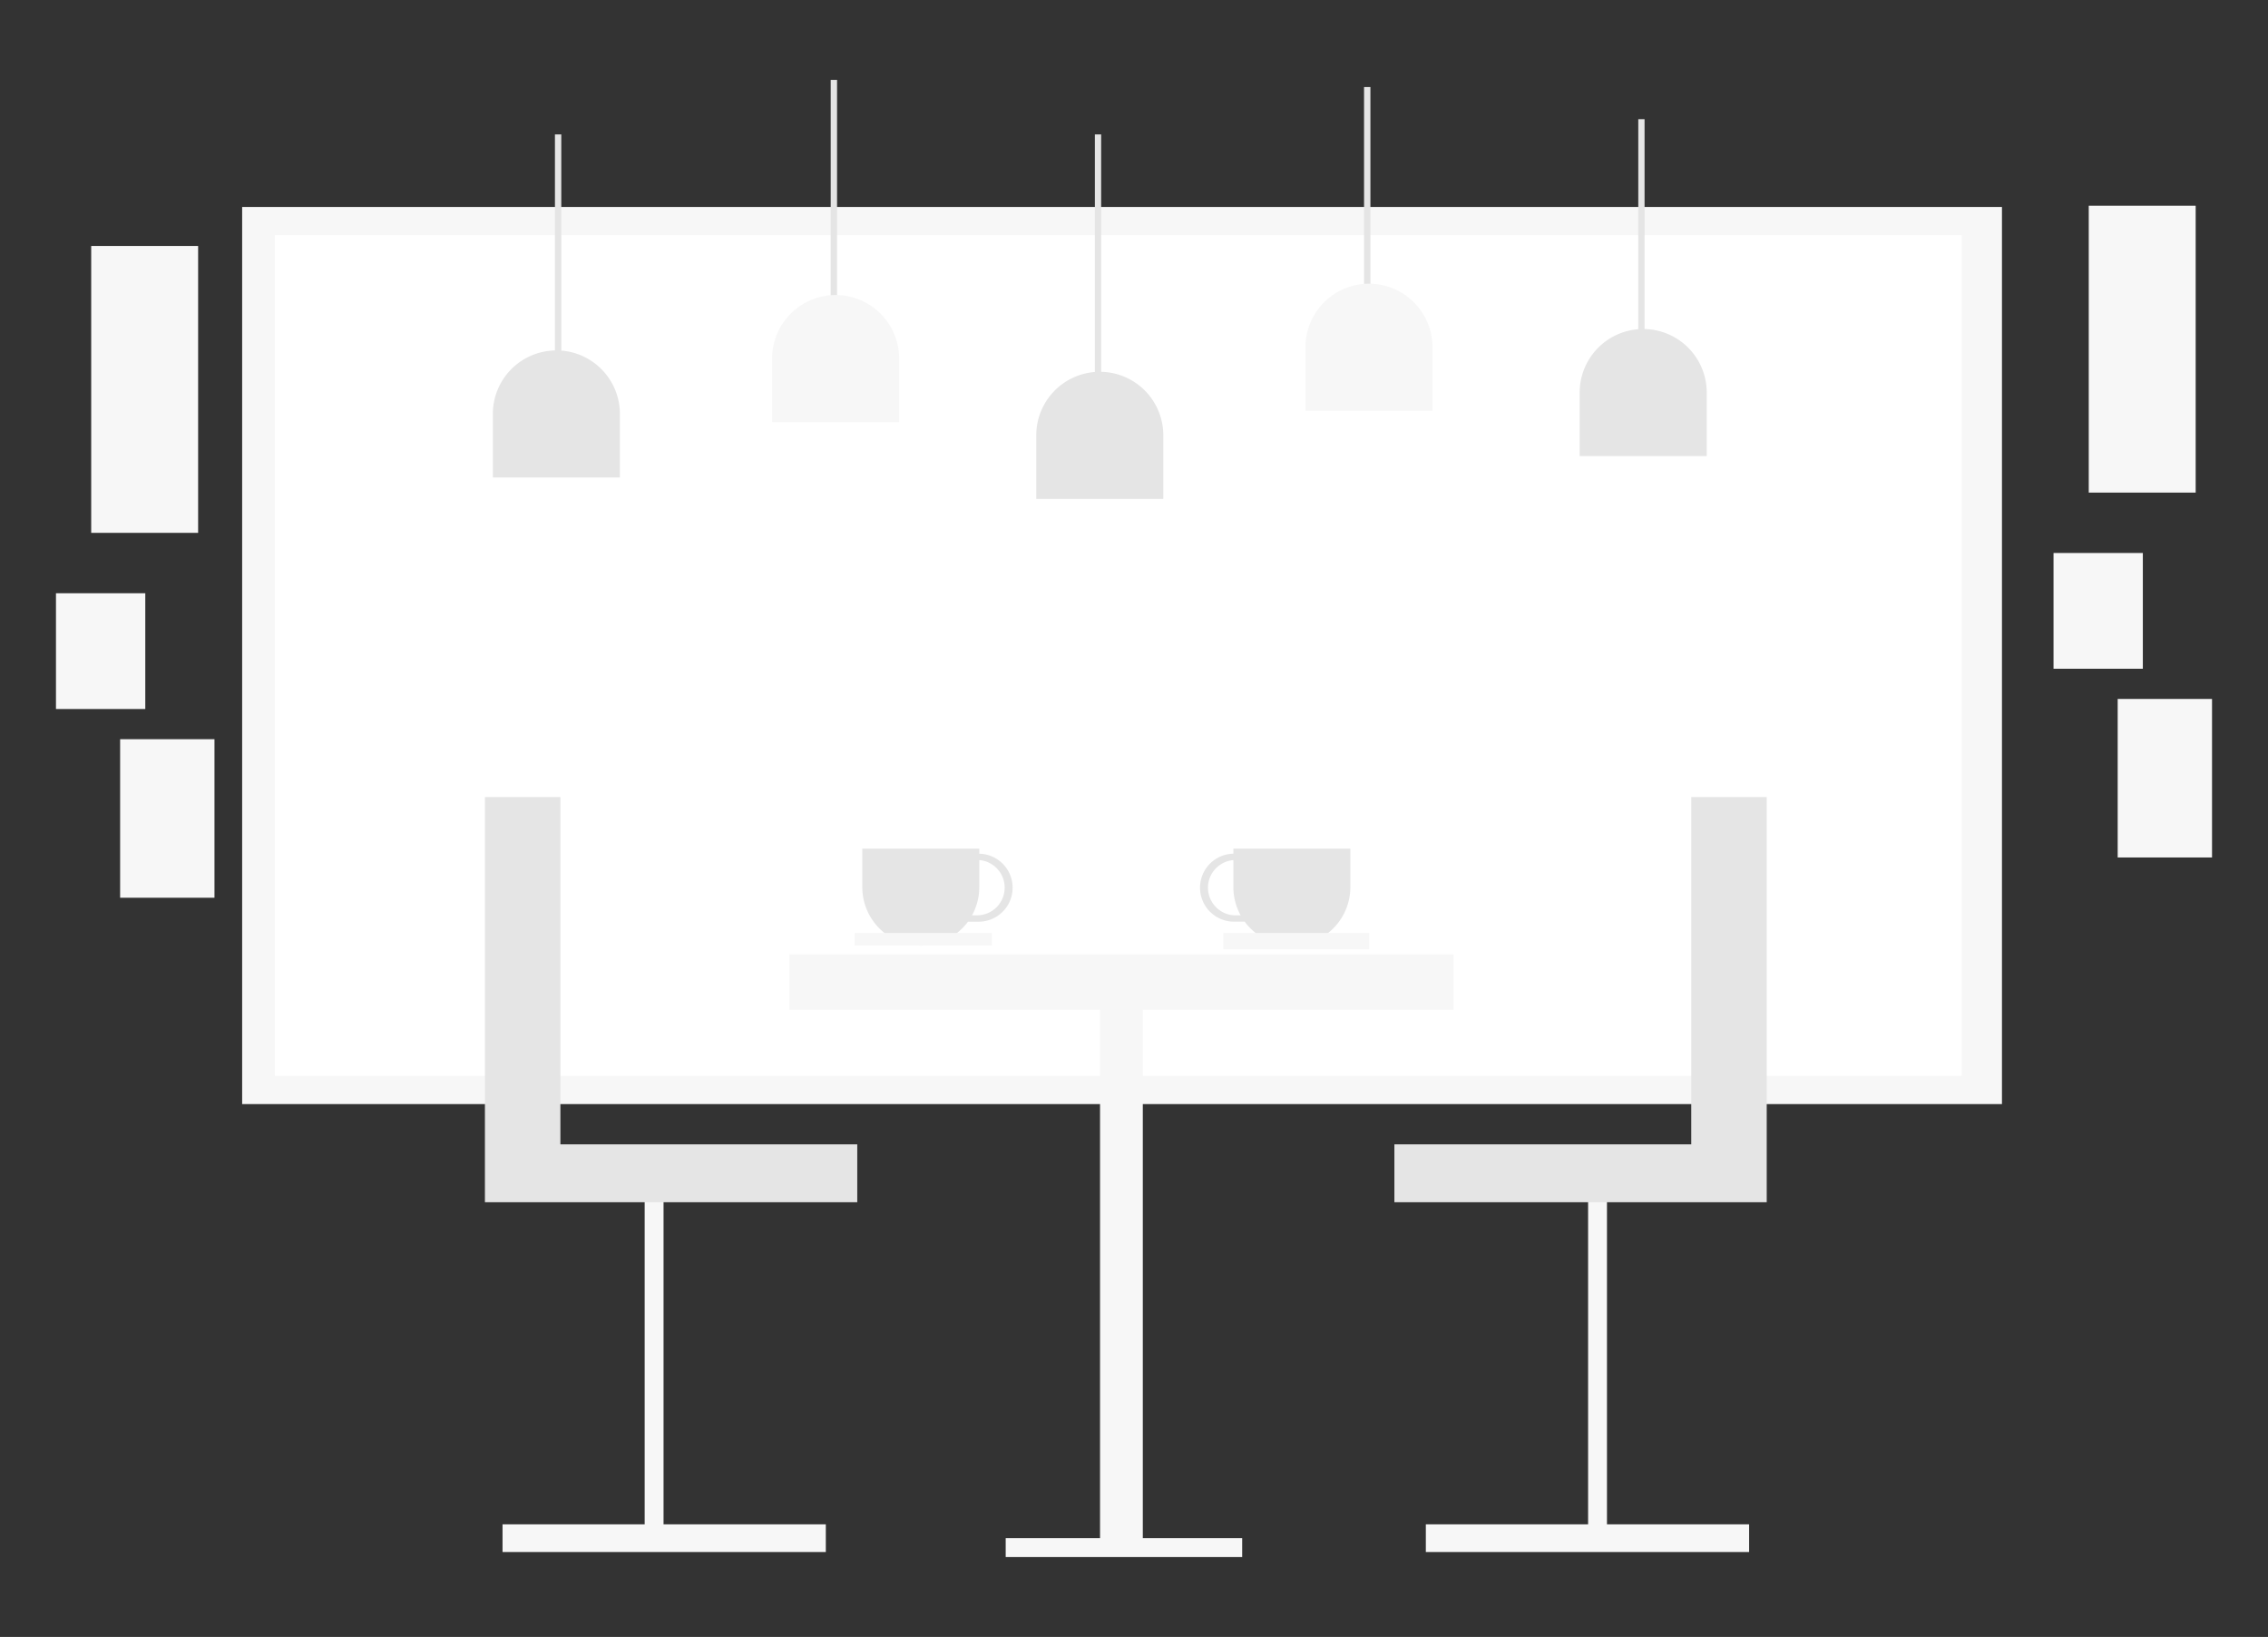 <svg id="Capa_1" data-name="Capa 1" xmlns="http://www.w3.org/2000/svg" viewBox="0 0 1803 1301"><rect x="0" y="0" width="1803" height="1301" fill="#333333" stroke="none"/><title>Mesa de trabajo 8</title><polygon points="656.5 1211.5 656.5 1233.5 399.5 1233.5 399.5 1211.5 512.5 1211.5 512.5 939.5 527.5 939.5 527.5 1211.5 656.5 1211.5" fill="#f7f7f7"/><rect x="192.5" y="164.5" width="1399" height="713" fill="#f7f7f7"/><rect x="218.5" y="186.92" width="1341" height="668.16" fill="#fff"/><polygon points="1390.5 1211.5 1390.5 1233.5 1133.5 1233.5 1133.5 1211.5 1262.5 1211.5 1262.5 939.5 1277.5 939.5 1277.5 1211.5 1390.5 1211.5" fill="#f7f7f7"/><rect x="1084.38" y="69.18" width="5.06" height="201.57" fill="#e5e5e5"/><rect x="660.38" y="63.5" width="5.06" height="201.57" fill="#e5e5e5"/><polygon points="681.5 909.5 681.5 955.5 385.5 955.5 385.5 633.5 445.5 633.5 445.5 909.5 681.5 909.5" fill="#e5e5e5"/><polygon points="908.5 802.5 908.5 1222.5 987.5 1222.5 987.5 1237.5 799.5 1237.5 799.5 1222.5 874.5 1222.5 874.5 802.5 627.5 802.5 627.5 758.5 1155.5 758.5 1155.5 802.5 908.5 802.5" fill="#f7f7f7"/><polygon points="1404.5 633.5 1404.5 955.5 1108.5 955.5 1108.5 909.5 1344.5 909.5 1344.5 633.5 1404.5 633.5" fill="#e5e5e5"/><path d="M492.8,329V379.5h-101V329a50.49,50.49,0,0,1,49.36-50.48V106.81h5.06V278.64A50.5,50.5,0,0,1,492.8,329Z" fill="#e5e5e5"/><path d="M1356.8,312V362.5h-101V312a50.5,50.5,0,0,1,46.59-50.35V94.74h5V261.51A50.49,50.49,0,0,1,1356.8,312Z" fill="#e5e5e5"/><path d="M924.8,346V396.5h-101V346a50.5,50.5,0,0,1,46.59-50.35V106.81h5v188.7A50.48,50.48,0,0,1,924.8,346Z" fill="#e5e5e5"/><path d="M778.5,678.5v-4h-93V705a46.5,46.5,0,0,0,84,27.53h8a27,27,0,0,0,1-54Zm-1,49h-4.78A46.32,46.32,0,0,0,778.5,705V683.56a22,22,0,0,1-1,43.91Z" fill="#e5e5e5"/><path d="M980.5,674.5v4a27,27,0,0,0,1,54h8a46.5,46.5,0,0,0,84-27.53V674.5Zm1,53a22,22,0,0,1-1-43.91V705a46.32,46.32,0,0,0,5.78,22.47Z" fill="#e5e5e5"/><rect x="679.5" y="741.5" width="109" height="10" fill="#f7f7f7"/><rect x="972.5" y="741.5" width="116" height="13" fill="#f7f7f7"/><rect x="72.5" y="195.5" width="85" height="228" fill="#f7f7f7"/><rect x="44.5" y="471.5" width="71" height="92" fill="#f7f7f7"/><rect x="95.5" y="587.5" width="75" height="126" fill="#f7f7f7"/><rect x="1660.5" y="163.5" width="85" height="228" fill="#f7f7f7"/><rect x="1632.5" y="439.5" width="71" height="92" fill="#f7f7f7"/><rect x="1683.5" y="555.5" width="75" height="126" fill="#f7f7f7"/><path d="M664.29,234.49h0A50.51,50.51,0,0,1,714.8,285V335.5a0,0,0,0,1,0,0h-101a0,0,0,0,1,0,0V285a50.51,50.51,0,0,1,50.51-50.51Z" fill="#f7f7f7"/><path d="M1037.79,225.49h101a0,0,0,0,1,0,0V276a50.51,50.51,0,0,1-50.51,50.51h0A50.51,50.51,0,0,1,1037.79,276V225.49A0,0,0,0,1,1037.79,225.49Z" transform="translate(2176.58 551.99) rotate(-180)" fill="#f7f7f7"/></svg>